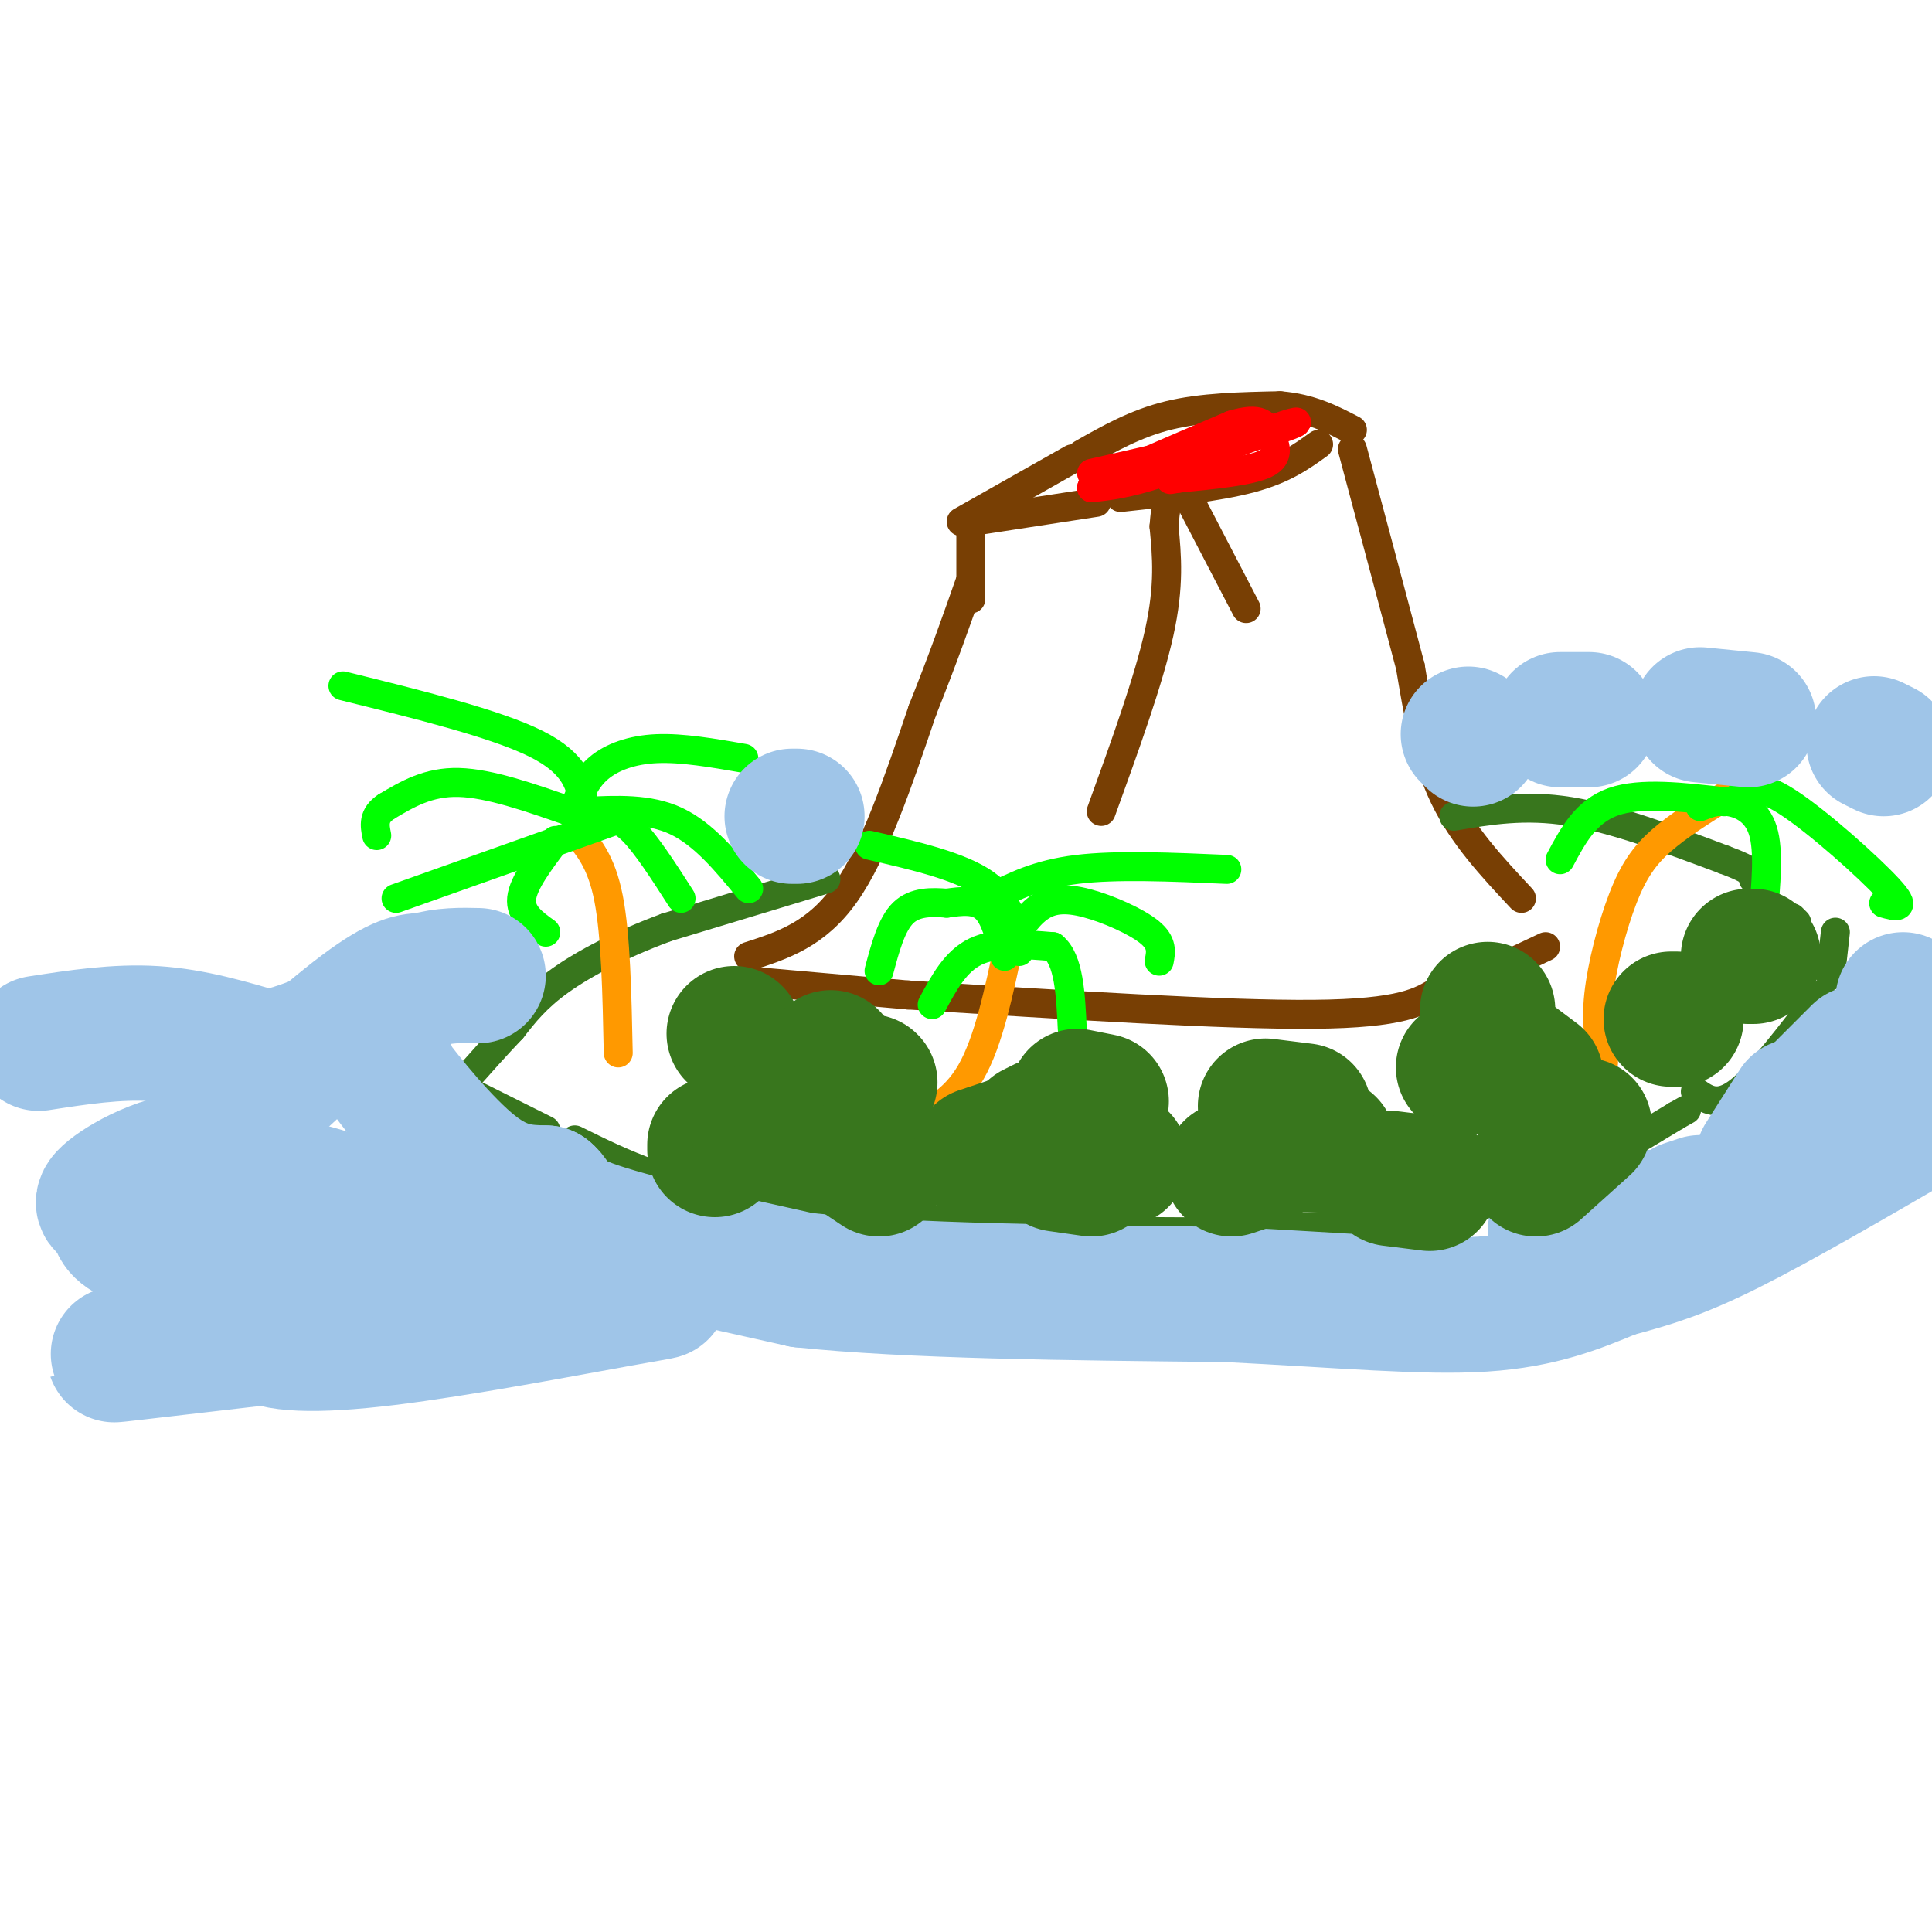 <svg viewBox='0 0 400 400' version='1.1' xmlns='http://www.w3.org/2000/svg' xmlns:xlink='http://www.w3.org/1999/xlink'><g fill='none' stroke='rgb(120,63,4)' stroke-width='6' stroke-linecap='round' stroke-linejoin='round'><path d='M155,198c7.000,-2.250 14.000,-4.500 20,-13c6.000,-8.500 11.000,-23.250 16,-38'/><path d='M191,147c4.333,-10.833 7.167,-18.917 10,-27'/><path d='M315,186c-6.083,-6.500 -12.167,-13.000 -16,-21c-3.833,-8.000 -5.417,-17.500 -7,-27'/><path d='M292,138c-3.167,-12.000 -7.583,-28.500 -12,-45'/><path d='M228,168c4.917,-13.583 9.833,-27.167 12,-37c2.167,-9.833 1.583,-15.917 1,-22'/><path d='M241,109c0.333,-4.500 0.667,-4.750 1,-5'/><path d='M258,126c0.000,0.000 -13.000,-25.000 -13,-25'/><path d='M201,124c0.000,0.000 0.000,-16.000 0,-16'/><path d='M201,108c0.000,0.000 26.000,-4.000 26,-4'/><path d='M232,103c10.083,-1.083 20.167,-2.167 27,-4c6.833,-1.833 10.417,-4.417 14,-7'/><path d='M199,108c0.000,0.000 23.000,-13.000 23,-13'/><path d='M224,94c5.583,-3.167 11.167,-6.333 18,-8c6.833,-1.667 14.917,-1.833 23,-2'/><path d='M265,84c6.333,0.500 10.667,2.750 15,5'/><path d='M154,203c0.000,0.000 34.000,3.000 34,3'/><path d='M188,206c32.833,2.083 65.667,4.167 84,4c18.333,-0.167 22.167,-2.583 26,-5'/><path d='M298,205c8.000,-2.333 15.000,-5.667 22,-9'/></g>
<g fill='none' stroke='rgb(56,118,29)' stroke-width='6' stroke-linecap='round' stroke-linejoin='round'><path d='M171,182c0.000,0.000 -33.000,10.000 -33,10'/><path d='M138,192c-9.578,3.556 -17.022,7.444 -22,11c-4.978,3.556 -7.489,6.778 -10,10'/><path d='M106,213c-3.333,3.500 -6.667,7.250 -10,11'/><path d='M99,227c0.000,0.000 14.000,7.000 14,7'/><path d='M119,236c9.917,4.917 19.833,9.833 40,13c20.167,3.167 50.583,4.583 81,6'/><path d='M240,255c24.381,0.286 44.833,-2.000 58,-4c13.167,-2.000 19.048,-3.714 26,-7c6.952,-3.286 14.976,-8.143 23,-13'/><path d='M347,231c3.833,-2.167 1.917,-1.083 0,0'/><path d='M351,226c2.333,1.667 4.667,3.333 9,0c4.333,-3.333 10.667,-11.667 17,-20'/><path d='M379,202c0.000,0.000 1.000,-9.000 1,-9'/><path d='M369,189c0.000,0.000 -9.000,0.000 -9,0'/><path d='M311,167c0.000,0.000 0.100,0.100 0.1,0.1'/><path d='M301,169c7.333,-1.250 14.667,-2.500 24,-1c9.333,1.500 20.667,5.750 32,10'/><path d='M357,178c6.333,2.333 6.167,3.167 6,4'/><path d='M371,190c0.000,0.000 1.000,1.000 1,1'/></g>
<g fill='none' stroke='rgb(255,153,0)' stroke-width='6' stroke-linecap='round' stroke-linejoin='round'><path d='M128,218c-0.250,-12.167 -0.500,-24.333 -2,-32c-1.500,-7.667 -4.250,-10.833 -7,-14'/><path d='M187,233c5.167,-2.333 10.333,-4.667 14,-11c3.667,-6.333 5.833,-16.667 8,-27'/><path d='M332,220c-0.827,-3.958 -1.655,-7.917 -1,-14c0.655,-6.083 2.792,-14.292 5,-20c2.208,-5.708 4.488,-8.917 8,-12c3.512,-3.083 8.256,-6.042 13,-9'/></g>
<g fill='none' stroke='rgb(0,255,0)' stroke-width='6' stroke-linecap='round' stroke-linejoin='round'><path d='M82,186c0.000,0.000 45.000,-16.000 45,-16'/><path d='M121,168c6.667,-0.333 13.333,-0.667 19,2c5.667,2.667 10.333,8.333 15,14'/><path d='M118,168c-8.333,-2.917 -16.667,-5.833 -23,-6c-6.333,-0.167 -10.667,2.417 -15,5'/><path d='M80,167c-2.833,1.833 -2.417,3.917 -2,6'/><path d='M119,167c1.178,-2.889 2.356,-5.778 5,-8c2.644,-2.222 6.756,-3.778 12,-4c5.244,-0.222 11.622,0.889 18,2'/><path d='M121,167c-0.833,-4.417 -1.667,-8.833 -10,-13c-8.333,-4.167 -24.167,-8.083 -40,-12'/><path d='M115,174c-3.333,4.417 -6.667,8.833 -7,12c-0.333,3.167 2.333,5.083 5,7'/><path d='M124,169c2.083,0.083 4.167,0.167 7,3c2.833,2.833 6.417,8.417 10,14'/><path d='M193,208c2.417,-4.500 4.833,-9.000 9,-11c4.167,-2.000 10.083,-1.500 16,-1'/><path d='M218,196c3.333,2.667 3.667,9.833 4,17'/><path d='M208,198c-1.000,-4.083 -2.000,-8.167 -4,-10c-2.000,-1.833 -5.000,-1.417 -8,-1'/><path d='M196,187c-3.022,-0.244 -6.578,-0.356 -9,2c-2.422,2.356 -3.711,7.178 -5,12'/><path d='M208,197c2.202,-3.548 4.405,-7.095 7,-9c2.595,-1.905 5.583,-2.167 10,-1c4.417,1.167 10.262,3.762 13,6c2.738,2.238 2.369,4.119 2,6'/><path d='M211,197c-0.917,-5.167 -1.833,-10.333 -7,-14c-5.167,-3.667 -14.583,-5.833 -24,-8'/><path d='M205,186c4.917,-2.500 9.833,-5.000 18,-6c8.167,-1.000 19.583,-0.500 31,0'/><path d='M352,167c1.756,-0.689 3.511,-1.378 6,-1c2.489,0.378 5.711,1.822 7,6c1.289,4.178 0.644,11.089 0,18'/><path d='M360,165c1.867,-1.511 3.733,-3.022 10,1c6.267,4.022 16.933,13.578 21,18c4.067,4.422 1.533,3.711 -1,3'/><path d='M357,166c-8.667,-1.000 -17.333,-2.000 -23,0c-5.667,2.000 -8.333,7.000 -11,12'/></g>
<g fill='none' stroke='rgb(255,0,0)' stroke-width='6' stroke-linecap='round' stroke-linejoin='round'><path d='M226,98c0.000,0.000 35.000,-8.000 35,-8'/><path d='M261,90c7.711,-2.133 9.489,-3.467 5,-2c-4.489,1.467 -15.244,5.733 -26,10'/><path d='M240,98c-6.667,2.167 -10.333,2.583 -14,3'/><path d='M226,101c2.500,-1.667 15.750,-7.333 29,-13'/><path d='M255,88c6.143,-1.881 7.000,-0.083 8,2c1.000,2.083 2.143,4.452 -1,6c-3.143,1.548 -10.571,2.274 -18,3'/><path d='M244,99c-3.000,0.500 -1.500,0.250 0,0'/></g>
<g fill='none' stroke='rgb(159,197,232)' stroke-width='28' stroke-linecap='round' stroke-linejoin='round'><path d='M8,216c8.083,-1.250 16.167,-2.500 24,-2c7.833,0.500 15.417,2.750 23,5'/><path d='M55,219c7.800,-0.956 15.800,-5.844 20,-6c4.200,-0.156 4.600,4.422 5,9'/><path d='M80,222c4.111,5.622 11.889,15.178 18,20c6.111,4.822 10.556,4.911 15,5'/><path d='M113,247c2.378,1.844 0.822,3.956 9,7c8.178,3.044 26.089,7.022 44,11'/><path d='M166,265c22.000,2.333 55.000,2.667 88,3'/><path d='M254,268c24.267,1.222 40.933,2.778 53,2c12.067,-0.778 19.533,-3.889 27,-7'/><path d='M334,263c7.711,-2.067 13.489,-3.733 24,-9c10.511,-5.267 25.756,-14.133 41,-23'/><path d='M399,231c6.667,-3.667 2.833,-1.333 -1,1'/><path d='M25,250c-2.687,-0.143 -5.375,-0.285 -2,-3c3.375,-2.715 12.811,-8.002 22,-7c9.189,1.002 18.131,8.294 22,12c3.869,3.706 2.667,3.824 0,6c-2.667,2.176 -6.797,6.408 -10,10c-3.203,3.592 -5.478,6.544 -15,9c-9.522,2.456 -26.292,4.416 -14,3c12.292,-1.416 53.646,-6.208 95,-11'/><path d='M123,269c18.308,-2.167 16.577,-2.085 5,0c-11.577,2.085 -32.999,6.174 -48,8c-15.001,1.826 -23.579,1.388 -26,-1c-2.421,-2.388 1.315,-6.725 11,-11c9.685,-4.275 25.318,-8.486 20,-9c-5.318,-0.514 -31.585,2.669 -46,2c-14.415,-0.669 -16.976,-5.191 -13,-8c3.976,-2.809 14.488,-3.904 25,-5'/><path d='M51,245c8.703,-0.014 17.959,2.451 22,5c4.041,2.549 2.867,5.183 0,8c-2.867,2.817 -7.428,5.817 -14,9c-6.572,3.183 -15.154,6.549 -19,4c-3.846,-2.549 -2.956,-11.014 -1,-18c1.956,-6.986 4.978,-12.493 8,-18'/><path d='M47,235c6.889,-8.311 20.111,-20.089 28,-26c7.889,-5.911 10.444,-5.956 13,-6'/><path d='M88,203c4.000,-1.167 7.500,-1.083 11,-1'/><path d='M164,169c0.000,0.000 1.000,0.000 1,0'/><path d='M304,152c0.000,0.000 1.000,1.000 1,1'/><path d='M323,149c0.000,0.000 6.000,0.000 6,0'/><path d='M352,148c0.000,0.000 10.000,1.000 10,1'/><path d='M388,154c0.000,0.000 2.000,1.000 2,1'/><path d='M394,207c0.000,0.000 0.100,0.100 0.1,0.1'/><path d='M385,218c0.000,0.000 -8.000,8.000 -8,8'/><path d='M372,229c0.000,0.000 -7.000,11.000 -7,11'/><path d='M352,249c0.000,0.000 -3.000,1.000 -3,1'/><path d='M340,252c0.000,0.000 -2.000,0.000 -2,0'/><path d='M322,255c0.000,0.000 0.100,0.100 0.1,0.1'/></g>
<g fill='none' stroke='rgb(56,118,29)' stroke-width='28' stroke-linecap='round' stroke-linejoin='round'><path d='M152,214c0.000,0.000 0.100,0.100 0.1,0.1'/><path d='M172,219c0.000,0.000 0.100,0.100 0.1,0.1'/><path d='M180,224c0.000,0.000 0.100,0.100 0.1,0.1'/><path d='M148,238c0.000,0.000 0.000,-1.000 0,-1'/><path d='M157,234c0.000,0.000 11.000,1.000 11,1'/><path d='M179,240c0.000,0.000 3.000,2.000 3,2'/><path d='M203,239c0.000,0.000 6.000,-2.000 6,-2'/><path d='M214,234c0.000,0.000 2.000,-1.000 2,-1'/><path d='M223,227c0.000,0.000 5.000,1.000 5,1'/><path d='M262,229c0.000,0.000 8.000,1.000 8,1'/><path d='M303,221c0.000,0.000 1.000,0.000 1,0'/><path d='M314,220c0.000,0.000 4.000,3.000 4,3'/><path d='M328,233c0.000,0.000 -10.000,9.000 -10,9'/><path d='M296,245c0.000,0.000 -8.000,-1.000 -8,-1'/><path d='M232,240c0.000,0.000 -2.000,0.000 -2,0'/><path d='M219,241c0.000,0.000 7.000,1.000 7,1'/><path d='M255,242c0.000,0.000 6.000,-2.000 6,-2'/><path d='M267,237c0.000,0.000 8.000,0.000 8,0'/><path d='M308,209c0.000,0.000 0.000,1.000 0,1'/><path d='M346,211c0.000,0.000 1.000,0.000 1,0'/><path d='M362,198c0.000,0.000 1.000,0.000 1,0'/></g>
</svg>